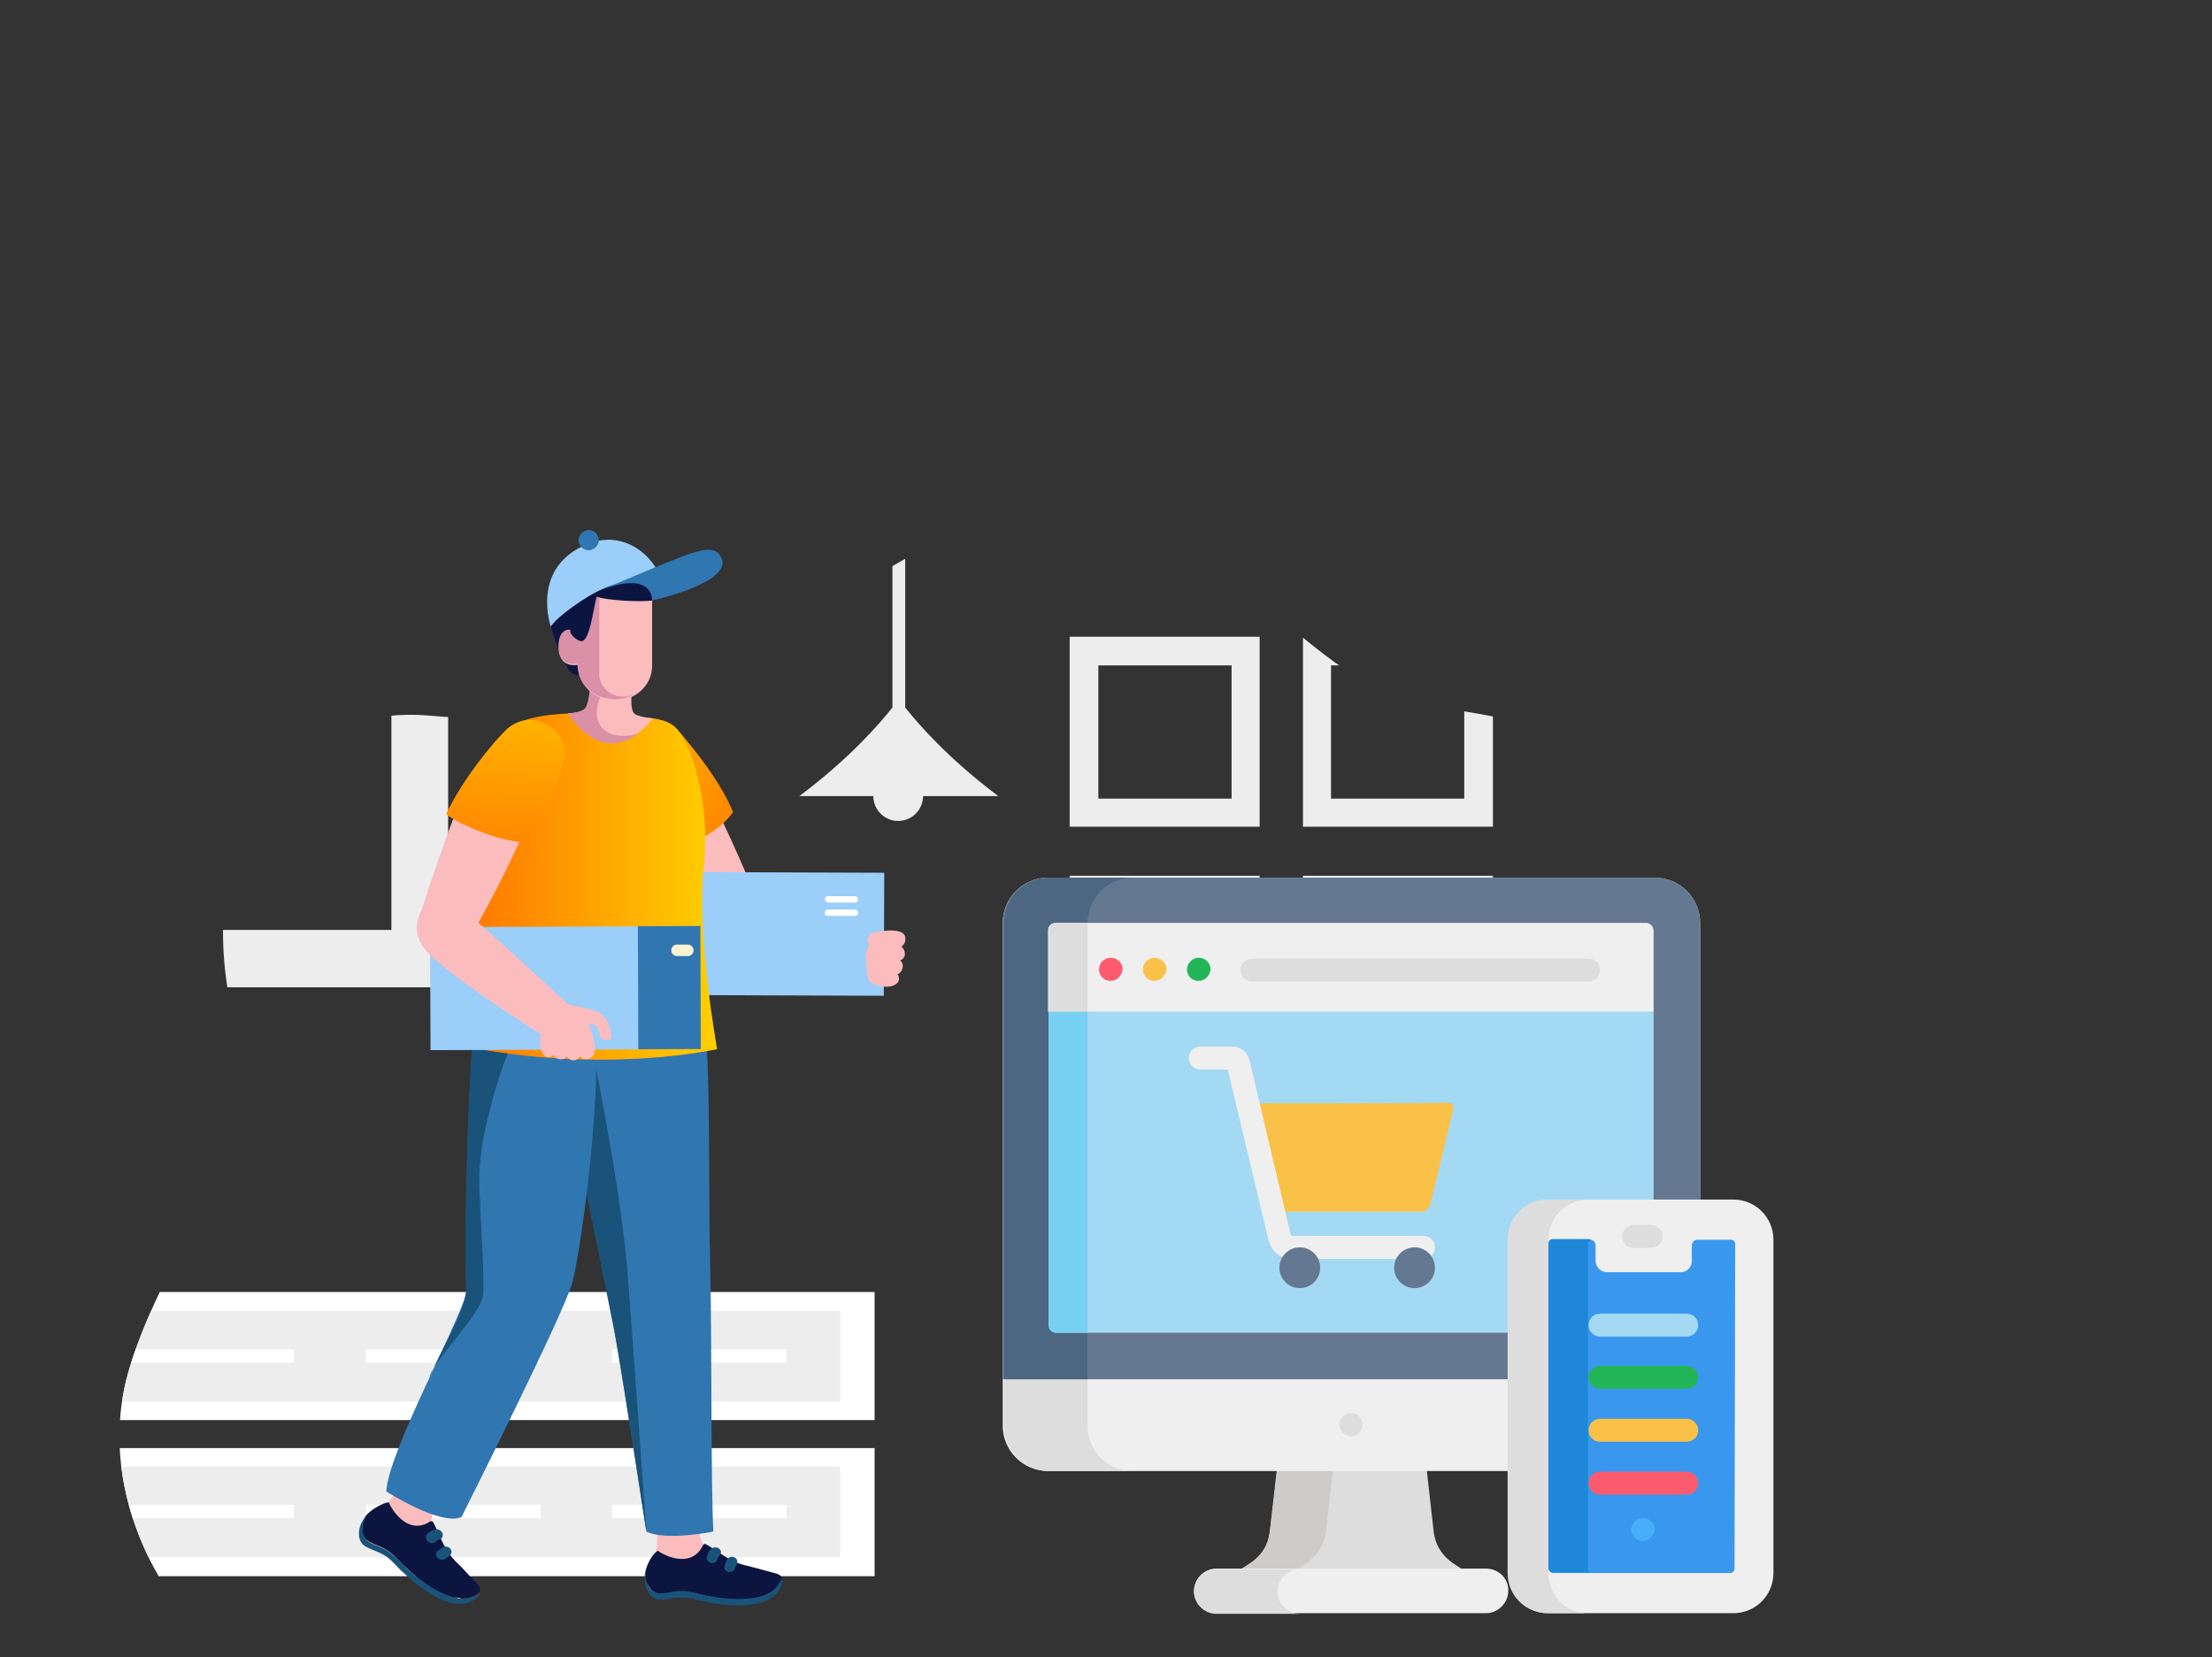 <?xml version="1.0" encoding="utf-8"?>
<!-- Generator: Adobe Illustrator 24.0.2, SVG Export Plug-In . SVG Version: 6.00 Build 0)  -->
<svg version="1.1" id="Camada_1" xmlns="http://www.w3.org/2000/svg" xmlns:xlink="http://www.w3.org/1999/xlink" x="0px" y="0px"
	 width="347px" height="260px" viewBox="0 0 347 260" style="enable-background:new 0 0 347 260;" xml:space="preserve">
<rect x="0" y="0" width="347" height="260" fill="#333333" stroke="none"/>
<style type="text/css">
	.st0{clip-path:url(#SVGID_2_);fill:#EDEDED;}
	.st1{clip-path:url(#SVGID_2_);}
	.st2{fill:#EDEDED;}
	.st3{clip-path:url(#SVGID_2_);fill:#FFFFFF;}
	.st4{fill:#FBBCBE;}
	.st5{fill:url(#SVGID_3_);}
	.st6{fill:#9BCEF9;}
	.st7{fill:#2647C8;}
	.st8{fill:#FDF4D1;}
	.st9{fill:#FFFFFF;}
	.st10{fill:#0C1540;}
	.st11{fill:#1A537A;}
	.st12{fill:#3076B1;}
	.st13{fill:url(#SVGID_4_);}
	.st14{fill:#DA91A7;}
	.st15{fill:url(#SVGID_5_);}
	.st16{fill:#DDDDDD;}
	.st17{fill:#CECCCA;}
	.st18{fill:#EFEFEF;}
	.st19{fill:#647892;}
	.st20{fill:#4D6682;}
	.st21{fill:#A4D9F4;}
	.st22{fill:#77CFF2;}
	.st23{fill:#FAC149;}
	.st24{fill:#FC5B6F;}
	.st25{fill:#23B658;}
	.st26{fill:#3997EE;}
	.st27{fill:#1E88D8;}
	.st28{fill:#48AEF9;}
</style>
<g>
	<defs>
		<path id="SVGID_1_" d="M26.7,250.1c0,0-12.2-16.1-6.4-35.4c5.8-19.3,20.8-34,16-56.4c-5.7-26.5,7.6-48.2,31.4-46
			c42.9,4,68.4-25.3,83-28.3c43.2-8.9,51,23.7,74.3,26.9c50.3,6.9,65.8,28.8,64,70.9c-0.6,13.8,37.9,41.6,15.8,68.3H26.7z"/>
	</defs>
	<clipPath id="SVGID_2_">
		<use xlink:href="#SVGID_1_"  style="overflow:visible;"/>
	</clipPath>
	<path class="st0" d="M156.6,124.9c-8-6-12.7-11.5-14.6-13.9V74h-2V111c-1.9,2.4-6.6,7.9-14.6,13.9H137l0,0c0,2.2,1.8,3.9,3.9,3.9
		c2.2,0,3.9-1.8,3.9-3.9l0,0H156.6z"/>
	<path class="st0" d="M10.4,95v59.9h59.9V95H10.4z M61.4,145.9h-42v-42h42V145.9z"/>
	<g class="st1">
		<path class="st2" d="M204.4,99.9v29.8h29.8V99.9H204.4z M229.7,125.3h-20.9v-20.9h20.9V125.3z"/>
		<path class="st2" d="M167.8,99.9v29.8h29.8V99.9H167.8z M193.2,125.3h-20.9v-20.9h20.9V125.3z"/>
		<path class="st2" d="M204.4,137.4v29.8h29.8v-29.8H204.4z M229.7,162.8h-20.9v-20.9h20.9V162.8z"/>
		<path class="st2" d="M167.8,137.4v29.8h29.8v-29.8H167.8z M193.2,162.8h-20.9v-20.9h20.9V162.8z"/>
	</g>
	<rect x="4.8" y="202.7" class="st3" width="132.4" height="20.1"/>
	<rect x="10.3" y="205.7" class="st0" width="121.5" height="14.2"/>
	<rect x="18.7" y="211.7" class="st3" width="27.4" height="2.1"/>
	<rect x="57.4" y="211.7" class="st3" width="27.4" height="2.1"/>
	<rect x="96" y="211.7" class="st3" width="27.4" height="2.1"/>
	<rect x="4.8" y="227.2" class="st3" width="132.4" height="20.1"/>
	<rect x="10.3" y="230.1" class="st0" width="121.5" height="14.2"/>
	<rect x="18.7" y="236.1" class="st3" width="27.4" height="2.1"/>
	<rect x="57.4" y="236.1" class="st3" width="27.4" height="2.1"/>
	<rect x="96" y="236.1" class="st3" width="27.4" height="2.1"/>
</g>
<path class="st4" d="M112.8,148.2c4,2.1,20.2,4.8,23.3,5.3c3.7,0.7,6.7-4.4,3-5.5c-3.6-1.1-23.5-8.5-25.7-8.5
	C109.4,139.3,107.8,145.6,112.8,148.2z"/>
<path class="st4" d="M98.7,123.1c0.8,4.6,10.6,20.6,12.3,23.6c2.1,3.7,9.4,2.4,9-1.4c-0.3-3.4-9.9-23.8-11.5-25.9
	C105.6,115.8,97.7,117.4,98.7,123.1z"/>
<linearGradient id="SVGID_3_" gradientUnits="userSpaceOnUse" x1="-6866.948" y1="10223.203" x2="-6854.025" y2="10267.788" gradientTransform="matrix(-0.425 0.905 0.905 0.425 -12085.968 1977.867)">
	<stop  offset="1.090000e-06" style="stop-color:#FFD000"/>
	<stop  offset="1" style="stop-color:#FF7300"/>
</linearGradient>
<path class="st5" d="M102.5,134.5c-3.1-5.5-4.9-12.5-5.3-15c-1.1-6,6.2-8.6,9.2-4.9c0.7,0.9,6.2,7,8.6,12.8
	C112,131.8,103.5,134.5,102.5,134.5z"/>
<rect x="112.6" y="130" transform="matrix(3.513247e-03 -1 1 3.513247e-03 -24.748 268.258)" class="st6" width="19.3" height="33"/>
<rect x="96.4" y="136.8" transform="matrix(-1 -3.559694e-03 3.559694e-03 -1 202.052 293.303)" class="st7" width="9.8" height="19.3"/>
<path class="st8" d="M98.4,141.5l1.7,0c0.5,0,0.9-0.4,0.9-0.9l0,0c0-0.5-0.4-0.9-0.9-0.9l-1.7,0c-0.5,0-0.9,0.4-0.9,0.9l0,0
	C97.5,141.1,97.9,141.5,98.4,141.5z"/>
<path class="st9" d="M129.9,141.6l4.2,0c0.3,0,0.5-0.2,0.5-0.5l0,0c0-0.3-0.2-0.5-0.5-0.5l-4.2,0c-0.3,0-0.5,0.2-0.5,0.5l0,0
	C129.4,141.3,129.6,141.6,129.9,141.6z"/>
<path class="st9" d="M129.9,143.7l4.2,0c0.3,0,0.5-0.2,0.5-0.5l0,0c0-0.3-0.2-0.5-0.5-0.5l-4.2,0c-0.3,0-0.5,0.2-0.5,0.5l0,0
	C129.3,143.5,129.6,143.7,129.9,143.7z"/>
<g>
	<path class="st4" d="M103.1,237.7l6.5,0.2c-0.3,5.4,2.4,7.9,7.8,8.3c3.2,0.3,3,4.2,3,4.2l-17.8,0.2c0,0-2.2-1.8,0-5.9
		C103.3,243.8,103.1,237.7,103.1,237.7z"/>
</g>
<path class="st10" d="M101.2,246.9C101.2,246.9,101.2,246.9,101.2,246.9c0.1,1.4,0.7,2.7,1.9,3.1c0.9,0.3,2.8-0.2,3.6-0.3
	c1.2,0,2.4,0.3,3.6,0.6c2.3,0.5,4.7,0.8,7.1,0.6c1.6-0.1,3.3-0.5,4.4-1.7c0.3-0.3,0.7-0.9,0.9-1.5c0-0.1-0.1-0.2-0.1-0.3
	c-0.3-0.4-0.7-0.5-1.1-0.6c-1.2-0.3-2.9-0.8-4.1-1.1c-2.9-0.6-4.1-1.9-6.6-3.4c-0.2-0.1-0.4-0.1-0.5,0.1c-1.9,4-6.5,1.4-7.1,0.9
	C102.3,243.8,101.3,245.7,101.2,246.9z"/>
<path class="st11" d="M103,250.9c0.9,0.3,2.8-0.3,3.6-0.3c1.2,0,2.4,0.3,3.6,0.6c2.3,0.5,4.7,0.8,7.1,0.6c1.6-0.1,3.3-0.6,4.4-1.7
	c0.5-0.5,1.2-1.6,0.9-2.5c-0.2,0.6-0.6,1.2-0.9,1.5c-1.1,1.2-2.9,1.6-4.4,1.7c-2.3,0.2-4.8-0.1-7.1-0.6c-1.2-0.3-2.3-0.6-3.6-0.6
	c-0.9,0-2.8,0.6-3.6,0.3c-1.2-0.4-1.8-1.7-1.9-3.1C101,248.6,101.5,250.4,103,250.9z"/>
<path class="st11" d="M110.9,244.2c0.1-0.4,0.3-0.8,0.6-1.1c0.7-0.8,2.1,0,1.4,0.9c-0.2,0.2-0.3,0.4-0.4,0.7
	C112.2,245.7,110.6,245.2,110.9,244.2z"/>
<path class="st11" d="M113.7,245.6c0.1-0.3,0.2-0.5,0.3-0.8c0.4-1,2-0.5,1.6,0.5c-0.1,0.3-0.2,0.5-0.3,0.8
	C114.9,247.1,113.3,246.6,113.7,245.6z"/>
<g>
	<path class="st4" d="M64,231l5.4,3.6c-3.1,4.4-2.1,7.9,2.3,11.2c2.6,1.9,0.4,5.2,0.4,5.2l-15.3-9.2c0,0-0.9-2.7,3.1-5
		C60.9,236.3,64,231,64,231z"/>
</g>
<path class="st10" d="M57.4,237.8C57.4,237.8,57.4,237.8,57.4,237.8c-0.7,1.2-0.9,2.6-0.1,3.6c0.6,0.7,2.5,1.2,3.2,1.7
	c1.1,0.6,1.8,1.5,2.7,2.4c1.7,1.6,3.6,3.2,5.7,4.2c1.4,0.7,3.1,1.3,4.7,0.9c0.5-0.1,1.1-0.4,1.6-0.8c0-0.1,0.1-0.2,0.1-0.4
	c0-0.5-0.3-0.8-0.6-1.1c-0.9-0.8-2-2.2-2.9-3c-2.1-2-2.5-3.8-3.8-6.4c-0.1-0.2-0.3-0.3-0.5-0.2c-3.7,2.4-6.3-2.3-6.5-3
	C60,235.8,58.1,236.9,57.4,237.8z"/>
<path class="st11" d="M56.8,242.2c0.6,0.7,2.5,1.2,3.3,1.7c1.1,0.6,1.8,1.5,2.7,2.4c1.7,1.6,3.6,3.2,5.7,4.3
	c1.4,0.7,3.1,1.3,4.7,0.9c0.8-0.2,1.9-0.8,2.1-1.6c-0.4,0.4-1.1,0.7-1.6,0.8c-1.6,0.4-3.3-0.2-4.7-0.9c-2.1-1.1-4-2.6-5.7-4.2
	c-0.9-0.9-1.6-1.7-2.7-2.4c-0.8-0.5-2.7-1-3.2-1.7c-0.8-1-0.6-2.4,0-3.6C56.3,239.1,55.9,241,56.8,242.2z"/>
<path class="st11" d="M67.1,240.6c0.3-0.3,0.7-0.5,1.1-0.6c1-0.4,1.8,1.1,0.8,1.5c-0.3,0.1-0.5,0.2-0.7,0.4
	C67.4,242.6,66.3,241.3,67.1,240.6z"/>
<path class="st11" d="M68.7,243.3c0.2-0.2,0.5-0.3,0.7-0.5c0.9-0.6,2,0.6,1.1,1.3c-0.2,0.2-0.5,0.3-0.7,0.5
	C69,245.1,67.8,243.9,68.7,243.3z"/>
<path class="st12" d="M109.3,150.8c2.5,10.5,1.7,30.1,2.1,47.1c0.3,13.6,0.1,34,0.5,42.4c0,0-7.4,1.5-10.5,0c0,0-5.3-35.2-6.7-40.1
	c-1.3-4.8-5.6-35.7-2.2-48.9S108.4,146.7,109.3,150.8z"/>
<path class="st11" d="M92.9,164.6c0,0,4.1,19.8,5.4,33.4c0.5,5.5,3.1,42.4,3.1,42.4s-3.7-24.3-4.9-30.9c-1.8-9.2-6.8-33.4-6.8-33.4
	L92.9,164.6z"/>
<path class="st12" d="M60.6,234c0,0,8.6,5.5,11.8,4c0,0,16.1-32,17.4-36.8c1.3-4.8,6-36.7,2.6-49.9c-3.5-13.2-15.8-4.7-16.7-0.6
	c-0.4,1.7-0.7,3.9-1,6.3c-1.3,12.7-1.8,33.9-1.5,45.3C73.2,205.5,60.9,227.5,60.6,234z"/>
<path class="st11" d="M73.1,202.4c0.1,3.1-4.6,10.6-5.7,13.7c0.1-2.2,8.2-9.9,8.4-13.1c0.2-3.1-0.5-13.5-0.6-16.6
	c-0.2-5.6,1.2-11,2.8-16.4c1.6-5.2,3.9-10.2,6.2-15.2c-0.1-1.5-3.4-1.2-4.3-1.2c-0.7,0-1.7-0.2-2.4,0c-1.1,0.3-1.7,1.2-2.2,2.2
	c-0.2,0.4-0.4,0.8-0.6,1.2C73.3,169.8,72.8,191,73.1,202.4z"/>
<linearGradient id="SVGID_4_" gradientUnits="userSpaceOnUse" x1="-14309.68" y1="139.058" x2="-14269.321" y2="139.058" gradientTransform="matrix(-1 0 0 1 -14197.226 0)">
	<stop  offset="1.090000e-06" style="stop-color:#FFD000"/>
	<stop  offset="1" style="stop-color:#FF7300"/>
</linearGradient>
<path class="st13" d="M100.2,112.6c0,0,3.9-0.3,5.9,1.7c2,2.1,5.5,11.1,4.3,21.6c-1.2,10.5,2.1,28.7,2.1,28.7s-18,4.1-40.4-0.6
	c0,0,1.7-38.4,7-48.7c1.7-3.3,9.6-3.3,10.8-3.4C91.1,111.8,100.2,112.6,100.2,112.6z"/>
<path class="st4" d="M99.2,108c0,0-0.6,3.6,0.5,4.1c1.1,0.5,2.7,0.6,2.7,0.6s-6.2,9-13.3-0.8c0,0,2.1,0,2.8-0.8
	c0.7-0.9,1.1-5.1,0.7-7.8L99.2,108z"/>
<path class="st14" d="M91.8,111.1c0.7-0.9,1.1-5.1,0.7-7.8l3.8,2.7c-0.7,0.7-1.9,2.5-1.8,2.7c-1,1.8-1.5,4.4,0.4,5.9
	c1.5,1.1,3.4,1,5.2,0.5c-2.4,1.8-6.6,3.2-11-3.1C89.1,111.9,91.2,111.9,91.8,111.1z"/>
<path class="st10" d="M89.3,105.2c0.4,0.5,1.2,0.9,1.8,0.6c0.7-0.3,0.3-1.4,0.1-1.9c-0.3-0.7-0.2-7.9-0.2-7.9
	c-0.2-0.1,1.5-9.4-1.7-7.9C82.9,91.2,87.1,101.7,89.3,105.2z"/>
<path class="st4" d="M102.3,93.6v10.9c0,3-2.6,5.4-5.8,5.4l0,0c-3.2,0-5.8-2.4-5.8-5.4v-0.2c0,0-3,0.7-3-2.6c0-3.3,1.9-2.8,1.9-2.8
	v-5.2H102.3z"/>
<path class="st14" d="M89.5,98.8v-6.7h4.5c0,0,0,2.4,0,2.4v11.3c0,2,1.9,3.6,3.9,3.5c0.6,0,1.2-0.2,1.7-0.5c-0.9,0.6-2,0.9-3.2,0.9
	c-3.2,0-5.8-2.4-5.8-5.4v-0.2c0,0-3,0.7-3-2.6C87.6,98.4,89.5,98.8,89.5,98.8z"/>
<path class="st10" d="M89.5,98.8c-0.3,0.7,1.1,1.8,1.7,1.8c1.3,0,1.8-4.7,2.4-7c1.3,0.6,7.2,0.9,8.7,0.6c2.1-0.5,1.9-3.7,0.5-5.2
	c-3.5-3.7-11.9-4.1-13.5-0.9c0,0,0,0,0,0C86.2,89.1,86.3,98.3,89.5,98.8z"/>
<path class="st4" d="M140.8,154.2c-0.7,0.7-1.8,0.7-2.9,0.5c-0.4-0.1-0.9-0.3-1.3-0.6c-0.8-0.5-0.5-2-0.5-2
	c-0.6-0.6-0.1-1.7-0.1-1.7c-0.7-0.6,0.4-2.1,0.4-2.1c-0.5-0.6-0.2-1.5,0.2-1.8c0.2-0.2,5-1.3,5.4,0.5c0.1,0.7-0.1,1.2-0.6,1.5
	c0.2,0.2,0.4,0.4,0.5,0.8c0.2,0.7-0.2,1.2-0.7,1.4c0.3,0.2,0.5,0.6,0.4,1.1c-0.1,0.5-0.4,0.9-0.8,1.1
	C141.1,153.2,141.1,153.9,140.8,154.2z"/>
<rect x="67.5" y="145.4" transform="matrix(1 -3.555954e-03 3.555954e-03 1 -0.551 0.3)" class="st6" width="33" height="19.3"/>
<rect x="100.1" y="145.3" transform="matrix(1 -3.559361e-03 3.559361e-03 1 -0.551 0.375)" class="st12" width="9.8" height="19.3"/>
<path class="st8" d="M107.9,150l-1.7,0c-0.5,0-0.9-0.4-0.9-0.9l0,0c0-0.5,0.4-0.9,0.9-0.9l1.7,0c0.5,0,0.9,0.4,0.9,0.9l0,0
	C108.8,149.6,108.4,150,107.9,150z"/>
<path class="st9" d="M76.4,150.1l-4.2,0c-0.3,0-0.5-0.2-0.5-0.5l0,0c0-0.3,0.2-0.5,0.5-0.5l4.2,0c0.3,0,0.5,0.2,0.5,0.5l0,0
	C76.9,149.8,76.7,150.1,76.4,150.1z"/>
<path class="st9" d="M76.4,152.2l-4.2,0c-0.3,0-0.5-0.2-0.5-0.5l0,0c0-0.3,0.2-0.5,0.5-0.5l4.2,0c0.3,0,0.5,0.2,0.5,0.5l0,0
	C76.9,152,76.7,152.2,76.4,152.2z"/>
<path class="st4" d="M75.4,119.3c-2.9,3.6-8.6,21.4-9.7,24.8c-1.4,4,2.8,7.7,6,5.5c2.7-1.9,12.5-22.7,13-25.3
	C85.5,119.7,79,114.7,75.4,119.3z"/>
<linearGradient id="SVGID_5_" gradientUnits="userSpaceOnUse" x1="-13520.9" y1="807.651" x2="-13508.987" y2="848.751" gradientTransform="matrix(-0.985 0.172 0.172 0.985 -13376.433 1629.015)">
	<stop  offset="1.090000e-06" style="stop-color:#FFD000"/>
	<stop  offset="1" style="stop-color:#FF7300"/>
</linearGradient>
<path class="st15" d="M70,127.7c2.7-5.7,7.4-11.2,9.2-13c4.2-4.3,10.6,0.2,9.3,4.7c-0.3,1.1-2.1,7.4-5.5,12.8
	C77.8,132.2,70.6,128.5,70,127.7z"/>
<path class="st4" d="M66.8,149.1c2.8,3.5,16.7,12.3,19.3,14c3.1,2.1,7.9-1.4,4.9-3.9c-2.9-2.4-18.3-17-20.3-18
	C67.1,139.6,63.3,144.8,66.8,149.1z"/>
<g>
	<path class="st4" d="M92.7,161.6C92.7,161.5,92.7,161.5,92.7,161.6c-0.6-2.3-2.9-4.2-5.2-3.7c-1.6,0.4-2.2,1.9-2.5,3.3
		c-0.3,1.3-0.6,3.5,0.5,4.5c0.4,0.3,1.1,0.2,1.3-0.2c0.2,0.4,0.6,0.6,1.1,0.7c0.5,0,0.8-0.1,1-0.5c0.3,0.5,0.8,0.8,1.4,0.6
		c0.3-0.1,0.5-0.3,0.7-0.6c0.3,0.4,0.8,0.6,1.4,0.4C94.1,165.5,93,162.7,92.7,161.6z"/>
	<path class="st4" d="M94.1,158.9c-1.1-0.5-3.9-1.2-5.1-1.3c0,0,0,1.1,0.4,1.7c0.5,0.8,1.1,1.7,2,1.8c0.5,0.1,1.2-0.6,1.7-0.4
		c0.6,0.3,0.9,1.1,1,1.7c0.3,1,2,1.1,1.8,0.1C95.8,161.3,95.2,159.5,94.1,158.9z"/>
</g>
<path class="st6" d="M93.5,92.9c-1.4,0.7-5.8,3.5-7.1,5.4c0,0-3.3-9.4,5.9-13c6.4-2.5,11.5,3.2,11.6,6.9
	C103.9,92.2,100.1,89.5,93.5,92.9z"/>
<path class="st12" d="M93.5,92.9c0,0,6-2.5,9.3-3.9c6.4-2.6,9.4-3.9,10.4-1.4c1.6,3.9-10.9,6.6-10.9,6.6S102.6,89.1,93.5,92.9z"/>
<path class="st12" d="M93.9,85.1c0.2-0.9-0.4-1.7-1.2-1.9c-0.9-0.2-1.7,0.4-1.9,1.2c-0.2,0.9,0.4,1.7,1.2,1.9
	C92.8,86.5,93.7,85.9,93.9,85.1z"/>
<g>
	<path class="st16" d="M199.2,240.3c-0.5,4.2-3.8,5.2-4.6,6c11.6,0,23.3,0,34.9,0c-0.8-0.7-4.1-1.9-4.6-6l-1.1-9.8h-23.4
		L199.2,240.3z"/>
	<path class="st17" d="M208,240.3l1.1-9.8h-8.8l-1.1,9.8c-0.5,4.2-3.8,5.2-4.6,6c2.9,0,5.9,0,8.8,0l2-1.4
		C206.8,243.9,207.8,242.1,208,240.3z"/>
	<path class="st18" d="M233.1,246.1h-42.3c-1.9,0-3.5,1.6-3.5,3.5l0,0c0,1.9,1.6,3.5,3.5,3.5h42.3c1.9,0,3.5-1.6,3.5-3.5l0,0
		C236.7,247.7,235.1,246.1,233.1,246.1z"/>
	<path class="st16" d="M200.4,249.7c0-1.9,1.6-3.5,3.5-3.5h-13.1c-1.9,0-3.5,1.6-3.5,3.5c0,1.9,1.6,3.5,3.5,3.5H204
		C202,253.2,200.4,251.6,200.4,249.7z"/>
	<path class="st18" d="M237.5,195.2c0-3.5,2.8-6.3,6.3-6.3h22.9v-44.1c0-3.9-3.2-7.1-7.1-7.1h-95.2c-3.9,0-7.1,3.2-7.1,7.1v78.9
		c0,3.9,3.2,7.1,7.1,7.1h73V195.2z"/>
	<path class="st16" d="M170.6,223.7v-78.9c0-3.9,3.2-7.1,7.1-7.1h-13.1c-3.9,0-7.1,3.2-7.1,7.1v78.9c0,3.9,3.2,7.1,7.1,7.1h13.1
		C173.7,230.8,170.6,227.6,170.6,223.7z"/>
	<path class="st19" d="M237.5,195.2c0-3.5,2.8-6.3,6.3-6.3h22.9v-44.1c0-3.9-3.2-7.1-7.1-7.1h-95.2c-3.9,0-7.1,3.2-7.1,7.1v71.6
		h80.1V195.2z"/>
	<path class="st20" d="M170.6,144.8c0-3.9,3.2-7.1,7.1-7.1h-13.1c-3.9,0-7.1,3.2-7.1,7.1v71.6h13.1V144.8z"/>
	<path class="st21" d="M164.5,158v49.9c0,0.7,0.5,1.2,1.2,1.2h71.6v-13.9c0-3.5,2.8-6.3,6.3-6.3h15.8V158H164.5z"/>
	<path class="st22" d="M170.6,158h-6.1v49.9c0,0.7,0.5,1.2,1.2,1.2h4.9L170.6,158L170.6,158z"/>
	<path class="st16" d="M211.6,225.3c-0.9-0.2-1.5-1-1.5-1.8c0-1.6,2-2.4,3.1-1.3c0.4,0.4,0.6,1,0.5,1.6
		C213.6,224.9,212.6,225.5,211.6,225.3z"/>
	<path class="st23" d="M195.6,173.1l4,17h23.3c0.7,0,1.3-0.5,1.5-1.2L228,174c0.1-0.5-0.3-1-0.8-1
		C225.5,173.1,197.6,173.1,195.6,173.1z"/>
	<g>
		<path class="st18" d="M223.3,197.5h-20.7c-1.7,0-3.2-1.2-3.6-2.9l-6.4-26.8h-4.3c-1,0-1.8-0.8-1.8-1.8s0.8-1.8,1.8-1.8h5
			c1.3,0,2.4,0.9,2.7,2.1l6.5,27.5c0,0,0,0.1,0.1,0.1h20.7c1,0,1.8,0.8,1.8,1.8C225.1,196.7,224.3,197.5,223.3,197.5z M193.3,167.8
			L193.3,167.8L193.3,167.8z M192.4,167.2C192.4,167.2,192.4,167.2,192.4,167.2L192.4,167.2z"/>
		<path class="st18" d="M258.2,144.8h-92.6c-0.7,0-1.2,0.5-1.2,1.2v12.7h95V146C259.4,145.4,258.9,144.8,258.2,144.8z"/>
	</g>
	<path class="st16" d="M170.6,144.8C170.6,144.8,170.6,144.8,170.6,144.8l-4.9,0c-0.7,0-1.2,0.5-1.2,1.2v12.7h6.1L170.6,144.8
		L170.6,144.8z"/>
	<path class="st24" d="M174.2,153.9c-1,0-1.8-0.8-1.8-1.8c0-0.9,0.6-1.6,1.5-1.8c1.1-0.2,2.2,0.6,2.2,1.8
		C176,153.1,175.2,153.9,174.2,153.9z"/>
	<path class="st23" d="M181.1,153.9c-1,0-1.8-0.8-1.8-1.8c0-0.9,0.6-1.6,1.5-1.8c1.1-0.2,2.2,0.7,2.2,1.8
		C182.9,153,182.1,153.9,181.1,153.9z"/>
	<path class="st25" d="M188,153.9c-1,0-1.8-0.8-1.8-1.8c0-0.8,0.6-1.6,1.5-1.8c1.1-0.2,2.2,0.6,2.2,1.8
		C189.8,153.1,189,153.9,188,153.9z"/>
	<path class="st16" d="M249.2,154h-52.8c-1,0-1.8-0.8-1.8-1.8s0.8-1.8,1.8-1.8h52.8c1,0,1.8,0.8,1.8,1.8S250.2,154,249.2,154z"/>
	<path class="st18" d="M271.9,188.2h-29c-3.5,0-6.3,2.8-6.3,6.3v52.3c0,3.5,2.8,6.3,6.3,6.3h29c3.5,0,6.3-2.8,6.3-6.3v-52.3
		C278.2,191,275.4,188.2,271.9,188.2z"/>
	<path class="st16" d="M242.9,246.8v-52.3c0-3.5,2.8-6.3,6.3-6.3h-6.4c-3.5,0-6.3,2.8-6.3,6.3v52.3c0,3.5,2.8,6.3,6.3,6.3h6.4
		C245.7,253.2,242.9,250.3,242.9,246.8z"/>
	<path class="st26" d="M272.1,246.1c0,0.4-0.3,0.7-0.7,0.7h-27.7c-0.4,0-0.7-0.3-0.7-0.7v-50.9c0-0.4,0.3-0.7,0.7-0.7h5.7
		c0.5,0,0.9,0.4,0.9,0.9v2.4c0,1,0.8,1.8,1.8,1.8h11.6c0.9,0,1.7-0.8,1.7-1.7v-2.5c0-0.5,0.4-0.9,0.9-0.9h5.2c0.4,0,0.7,0.3,0.7,0.7
		L272.1,246.1L272.1,246.1z"/>
	<path class="st27" d="M249.1,246.1v-50.9c0-0.3,0.2-0.6,0.5-0.7c-0.1,0-0.2-0.1-0.3-0.1h-5.7c-0.4,0-0.7,0.3-0.7,0.7v50.9
		c0,0.4,0.3,0.7,0.7,0.7h6.2C249.4,246.9,249.1,246.5,249.1,246.1z"/>
	<path class="st16" d="M259,195.8h-2.7c-1,0-1.8-0.8-1.8-1.8c0-1,0.8-1.8,1.8-1.8h2.7c1,0,1.8,0.8,1.8,1.8
		C260.8,195,260,195.8,259,195.8z"/>
	<path class="st28" d="M257.7,241.8c-1,0-1.8-0.8-1.8-1.8c0-0.8,0.6-1.6,1.5-1.8c1.1-0.2,2.2,0.6,2.2,1.8
		C259.5,240.9,258.7,241.8,257.7,241.8z"/>
	<path class="st25" d="M264.6,214.3h-13.6c-1,0-1.8,0.8-1.8,1.8s0.8,1.8,1.8,1.8h13.6c1,0,1.8-0.8,1.8-1.8S265.6,214.3,264.6,214.3z
		"/>
	<path class="st21" d="M264.6,206.1h-13.6c-1,0-1.8,0.8-1.8,1.8s0.8,1.8,1.8,1.8h13.6c1,0,1.8-0.8,1.8-1.8
		C266.4,206.9,265.6,206.1,264.6,206.1z"/>
	<path class="st24" d="M264.6,230.9h-13.6c-1,0-1.8,0.8-1.8,1.8c0,1,0.8,1.8,1.8,1.8h13.6c1,0,1.8-0.8,1.8-1.8
		C266.4,231.7,265.6,230.9,264.6,230.9z"/>
	<path class="st23" d="M264.6,222.6h-13.6c-1,0-1.8,0.8-1.8,1.8s0.8,1.8,1.8,1.8h13.6c1,0,1.8-0.8,1.8-1.8
		C266.4,223.4,265.6,222.6,264.6,222.6z"/>
	<g>
		<circle class="st19" cx="203.9" cy="198.9" r="3.2"/>
		<circle class="st19" cx="221.9" cy="198.9" r="3.2"/>
	</g>
	<g>
	</g>
	<g>
	</g>
	<g>
	</g>
	<g>
	</g>
	<g>
	</g>
	<g>
	</g>
	<g>
	</g>
	<g>
	</g>
	<g>
	</g>
	<g>
	</g>
	<g>
	</g>
	<g>
	</g>
	<g>
	</g>
	<g>
	</g>
	<g>
	</g>
</g>
</svg>
